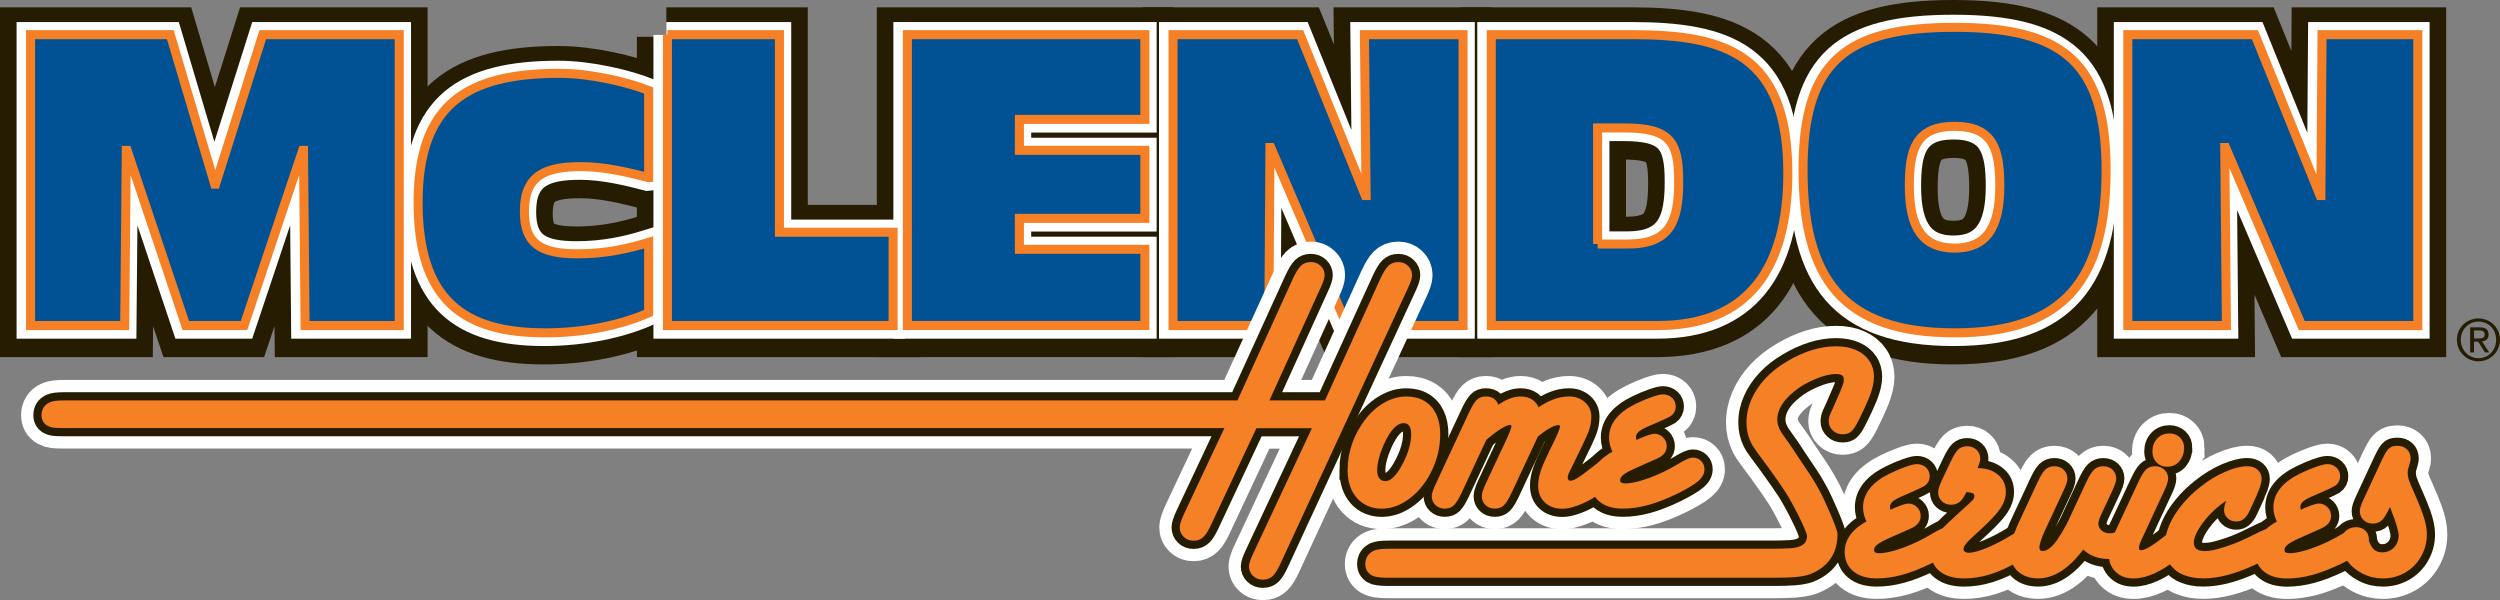 <?xml version="1.0" encoding="UTF-8"?>
<svg id="Layer_2" data-name="Layer 2" xmlns="http://www.w3.org/2000/svg" viewBox="0 0 610.8 146.61">
  <rect x="0" y="0" width="610.8" height="146.61" fill="#808080" stroke="none"/>
  <defs>
    <style>
      .cls-1 {
        fill: #fff;
        stroke-width: 6.3px;
      }

      .cls-1, .cls-2 {
        stroke: #fff;
      }

      .cls-3 {
        fill: #005295;
        stroke-width: 2.21px;
      }

      .cls-3, .cls-4 {
        stroke: #f58025;
      }

      .cls-5 {
        stroke-width: 5px;
      }

      .cls-5, .cls-6, .cls-7 {
        fill: #261c02;
      }

      .cls-5, .cls-7 {
        stroke: #261c02;
      }

      .cls-7 {
        stroke-width: 14.4px;
      }

      .cls-4 {
        fill: #f58025;
      }

      .cls-2 {
        fill: #f47920;
        stroke-width: 11px;
      }
    </style>
  </defs>
  <g id="Layer_3" data-name="Layer 3">
    <g>
      <g>
        <path class="cls-7" d="M7.2,8.99h34.14l10.85,36.52h.2l11.54-36.52h33.34v71.06h-23l-.39-42.79h-.2l-14.33,42.79h-14.23l-14.33-42.79h-.2l-.39,42.79H7.2V8.99Z"/>
        <path class="cls-7" d="M158.19,43.92c-4.58-1.19-10.65-2.69-16.42-2.69-8.66,0-13.93,1.99-13.93,10.95,0,7.96,3.98,10.35,13.04,10.35,6.57,0,12.14-1.2,17.32-2.79v17.22c-6.57,2.89-15.43,4.88-25.28,4.88-19.9,0-31.05-7.96-31.05-31.85s11.74-31.55,34.53-31.55c7.76,0,16.72,2.19,21.8,4.18v21.3Z"/>
        <path class="cls-7" d="M162.79,8.99h27.37v48.27h27.77v22.79h-55.13V8.99Z"/>
        <path class="cls-7" d="M221.42,8.99h58.02v20.7h-30.65v7.56h30.65v16.62h-30.65v7.56h30.65v18.61h-58.02V8.99Z"/>
        <path class="cls-7" d="M286.32,8.99h31.05l15.92,39.31h.2l-.41-39.31h24.09v71.06h-28.36l-18.61-43.49h-.2l-.28,43.49h-23.4V8.99Z"/>
        <path class="cls-7" d="M364.08,8.99h34.53c22.89,0,37.92,4.98,37.92,33.84,0,23.39-9.85,37.22-31.75,37.22h-40.7V8.99ZM390.06,60.15h7.37c10.45,0,12.44-5.67,12.44-15.33s-2.09-13.04-13.24-13.04h-6.57v28.36Z"/>
        <path class="cls-7" d="M477.27,7.2c26.57,0,37.02,8.66,37.02,34.83s-9.65,39.81-37.02,39.81-37.02-13.33-37.02-39.81,10.45-34.83,37.02-34.83ZM488.31,46.01c0-8.76-1.49-14.63-11.05-14.63s-11.05,5.87-11.05,14.63c0,10.55,3.58,15.13,11.05,15.13s11.05-4.58,11.05-15.13Z"/>
        <path class="cls-7" d="M519.6,8.99h31.05l15.92,39.31h.2l.28-39.31h23.4v71.06h-28.36l-18.61-43.49h-.2l.41,43.49h-24.09V8.99Z"/>
      </g>
      <g>
        <path class="cls-1" d="M7.2,8.54h34.14l10.85,36.52h.2l11.54-36.52h33.34v71.06h-23l-.39-42.79h-.2l-14.33,42.79h-14.23l-14.33-42.79h-.2l-.39,42.79H7.2V8.54Z"/>
        <path class="cls-1" d="M158.19,43.47c-4.58-1.19-10.65-2.69-16.42-2.69-8.66,0-13.93,1.99-13.93,10.95,0,7.96,3.98,10.35,13.04,10.35,6.57,0,12.14-1.19,17.32-2.79v17.22c-6.57,2.89-15.43,4.88-25.28,4.88-19.9,0-31.05-7.96-31.05-31.85s11.74-31.55,34.53-31.55c7.76,0,16.72,2.19,21.8,4.18v21.3Z"/>
        <path class="cls-1" d="M162.79,8.54h27.37v48.27h27.77v22.79h-55.13V8.54Z"/>
        <path class="cls-1" d="M221.42,8.54h58.02v20.7h-30.65v7.56h30.65v16.62h-30.65v7.56h30.65v18.61h-58.02V8.54Z"/>
        <path class="cls-1" d="M286.32,8.54h31.05l15.92,39.31h.2l-.41-39.31h24.09v71.06h-28.36l-18.61-43.49h-.2l-.28,43.49h-23.4V8.54Z"/>
        <path class="cls-1" d="M364.08,8.54h34.53c22.89,0,37.92,4.98,37.92,33.84,0,23.39-9.85,37.22-31.75,37.22h-40.7V8.54ZM390.06,59.69h7.37c10.45,0,12.44-5.67,12.44-15.33s-2.09-13.04-13.24-13.04h-6.57v28.36Z"/>
        <path class="cls-1" d="M477.27,6.75c26.57,0,37.02,8.66,37.02,34.83s-9.65,39.81-37.02,39.81-37.02-13.34-37.02-39.81,10.45-34.83,37.02-34.83ZM488.31,45.56c0-8.76-1.49-14.63-11.05-14.63s-11.05,5.87-11.05,14.63c0,10.55,3.58,15.13,11.05,15.13s11.05-4.58,11.05-15.13Z"/>
        <path class="cls-1" d="M519.6,8.54h31.05l15.92,39.31h.2l.28-39.31h23.4v71.06h-28.36l-18.61-43.49h-.2l.41,43.49h-24.09V8.54Z"/>
      </g>
      <g>
        <path class="cls-3" d="M7.47,8.47h34.14l10.85,36.52h.2l11.54-36.52h33.34v71.06h-23l-.39-42.79h-.2l-14.33,42.79h-14.23l-14.33-42.79h-.2l-.39,42.79H7.47V8.47Z"/>
        <path class="cls-3" d="M158.47,43.4c-4.58-1.2-10.65-2.69-16.42-2.69-8.66,0-13.93,1.99-13.93,10.95,0,7.96,3.98,10.35,13.04,10.35,6.57,0,12.14-1.19,17.32-2.79v17.22c-6.57,2.89-15.43,4.88-25.28,4.88-19.9,0-31.05-7.96-31.05-31.85s11.74-31.55,34.53-31.55c7.76,0,16.72,2.19,21.8,4.18v21.3Z"/>
        <path class="cls-3" d="M163.06,8.47h27.37v48.27h27.77v22.79h-55.13V8.47Z"/>
        <path class="cls-3" d="M221.69,8.47h58.02v20.7h-30.65v7.56h30.65v16.62h-30.65v7.56h30.65v18.61h-58.02V8.47Z"/>
        <path class="cls-3" d="M286.6,8.47h31.05l15.92,39.31h.2l-.41-39.31h24.09v71.06h-28.36l-18.61-43.49h-.2l-.28,43.49h-23.4V8.47Z"/>
        <path class="cls-3" d="M364.35,8.47h34.53c22.89,0,37.92,4.97,37.92,33.84,0,23.39-9.85,37.22-31.75,37.22h-40.7V8.47ZM390.33,59.62h7.37c10.45,0,12.44-5.67,12.44-15.32s-2.09-13.04-13.24-13.04h-6.57v28.36Z"/>
        <path class="cls-3" d="M477.54,6.68c26.57,0,37.02,8.66,37.02,34.83s-9.65,39.81-37.02,39.81-37.02-13.34-37.02-39.81,10.45-34.83,37.02-34.83ZM488.59,45.49c0-8.76-1.49-14.63-11.05-14.63s-11.05,5.87-11.05,14.63c0,10.55,3.58,15.13,11.05,15.13s11.05-4.58,11.05-15.13Z"/>
        <path class="cls-3" d="M519.87,8.47h31.05l15.92,39.31h.2l.28-39.31h23.4v71.06h-28.36l-18.61-43.49h-.2l.41,43.49h-24.09V8.47Z"/>
      </g>
      <g>
        <path class="cls-2" d="M339.53,134.57h93.63c1.15,0,2.53-.04,4.15-.11,3.12-.16,4.68-1.34,4.68-3.52,0-1.26-3.58-8.25-5.29-10.89-1.01-1.57-2.38-3.52-4.34-6.25-1.88-2.61-3.41-4.44-4.11-5.87-.7-1.43-1.05-3-1.05-4.71,0-1.85.39-3.66,1.16-5.43.77-1.77,1.87-3.42,3.3-4.96,1.43-1.54,3.18-2.91,5.24-4.13,4.05-2.39,7.95-3.59,11.67-3.59,1.8,0,3.36.29,4.67.86s2.33,1.38,3.04,2.43c.71,1.04,1.07,2.26,1.07,3.64,0,1.34-.37,2.95-1.12,4.85-.75,1.8-1.5,3.45-2.25,4.92l-.53,1.05c-.56,1.1-1.06,1.83-1.5,2.2-.43.36-1.01.55-1.74.55-.84,0-1.54-.26-2.09-.79-.55-.53-.83-1.15-.82-1.88,0-.56.13-1.14.38-1.72l.6-1.3,1.02-2.32c.7-1.59,1.16-2.69,1.37-3.29.21-.6.32-1.13.31-1.6,0-1.22-.79-1.83-2.39-1.83-1.48,0-3.25.43-5.33,1.3-2.07.87-3.84,1.91-5.29,3.13-2.84,2.32-4.25,4.72-4.25,7.21,0,.89.25,1.83.75,2.83.51,1,2.13,3.01,3.25,4.76,1.92,3,3.08,4.58,4,6,1.25,1.92,2,3.25,2.75,4.67.6,1.13,3.97,8.46,3.97,9.74,0,1.94-.41,3.64-1.23,5.1-.82,1.45-2.05,2.62-3.69,3.52-.82.45-1.59.76-2.32.95-.73.19-1.66.33-2.79.42-1.14.09-2.65.14-4.55.14h-95.04c-1.71,0-2.86-.18-3.45-.53-.87-.52-1.3-1.28-1.3-2.29,0-1.31.6-2.26,1.79-2.84.63-.28,1.85-.42,3.66-.42Z"/>
        <path class="cls-2" d="M456.66,127.59c-.66-1.24-.98-2.45-.98-3.62,0-3.16,2.06-5.77,6.19-7.8,1.34-.66,2.62-1.2,3.85-1.63,1.23-.44,2.1-.65,2.62-.65.75,0,1.38.23,1.88.7.5.47.75,1.06.75,1.79,0,.77-.33,1.41-.99,1.9-.42.26-1.57.8-3.44,1.62l-2.43,1.06c-1.03.47-1.76.92-2.2,1.37-.43.45-.65.96-.65,1.55,0,.38.1.82.32,1.34,2.39-1.12,3.97-1.69,4.75-1.69.63,0,1.2.25,1.69.74.49.49.74,1.08.74,1.76,0,.61-.18,1.13-.54,1.56-.37.44-.97.83-1.81,1.18-.4.19-1.14.52-2.22.99l-3.16,1.4c-1.29.59-2.22,1.12-2.79,1.6-.58.48-.86,1.01-.86,1.6,0,.87.6,1.3,1.79,1.3,1.48,0,3.44-.45,5.89-1.34,2.45-.89,4.85-2.04,7.19-3.45,1.64-1.01,2.77-1.51,3.37-1.51.68,0,1.24.22,1.69.67.45.44.67,1.01.67,1.69,0,.89-.46,1.73-1.37,2.51-.91.79-2.59,1.79-5.03,3.01-2.62,1.27-4.98,2.18-7.05,2.74-2.07.56-4.07.84-5.99.84-2.3,0-4.1-.53-5.4-1.6-1.3-1.07-1.95-2.53-1.95-4.38,0-2.91,1.83-5.32,5.48-7.24Z"/>
        <path class="cls-2" d="M482.36,114.9c.23-.02.48-.04.74-.03,1.95,0,3.51.48,4.69,1.46,1.18.97,1.78,2.24,1.78,3.81,0,1.27-.39,2.5-1.18,3.69-.79,1.2-2.19,2.73-4.2,4.61l-2.78,2.57c-1.45,1.31-2.18,2.34-2.18,3.09,0,.45.16.8.49,1.06.33.26.76.39,1.3.39,1.1,0,2.68-.43,4.75-1.3,2.06-.87,4.1-1.94,6.12-3.2,1.15-.71,1.9-1.14,2.25-1.3.35-.17.73-.25,1.13-.25.66,0,1.2.23,1.63.68.43.46.65,1.03.65,1.71,0,.75-.33,1.48-.98,2.18-.66.7-1.78,1.54-3.38,2.5-2.53,1.5-4.87,2.58-7.01,3.25-2.14.67-4.26,1-6.35,1-2.34,0-4.19-.53-5.54-1.58-1.35-1.05-2.02-2.48-2.02-4.29,0-1.64.71-3.28,2.14-4.92,1.12-1.22,2.82-2.85,5.1-4.89,1.62-1.43,2.58-2.33,2.9-2.71.32-.38.47-.79.47-1.23,0-.54-.21-.91-.63-1.12-.42-.21-1.13-.33-2.14-.35-.49,1.12-1,1.92-1.51,2.39-.52.47-1.15.7-1.9.7-.77,0-1.41-.24-1.92-.72-.5-.48-.75-1.1-.75-1.85,0-.54.3-1.48.91-2.81l2.04-4.32c.7-1.48,1.29-2.44,1.76-2.9.47-.46,1.1-.69,1.9-.69.75,0,1.38.23,1.9.7.52.47.77,1.08.77,1.83,0,.54-.28,1.41-.84,2.6l-.1.25Z"/>
        <path class="cls-2" d="M508.93,133.5c-3.54,4.87-7.2,7.31-10.97,7.31-1.92,0-3.46-.53-4.61-1.58-1.15-1.05-1.72-2.5-1.72-4.32,0-1.78.72-4.19,2.15-7.24l4.5-9.67c.66-1.41,1.23-2.36,1.72-2.85.49-.49,1.14-.74,1.93-.74.75,0,1.38.23,1.9.7.51.47.77,1.08.77,1.83,0,.61-.32,1.56-.95,2.85l-4.46,9.56c-.94,2.06-1.41,3.52-1.41,4.36,0,.94.45,1.41,1.34,1.41,1.24,0,2.58-1.03,4.01-3.09.68-.99,1.41-2.2,2.18-3.66.16-.33.32-.63.46-.91.14-.28.29-.61.46-1,.16-.38.46-1.01.88-1.88l3.06-6.57c.66-1.41,1.24-2.36,1.74-2.85.5-.49,1.15-.74,1.95-.74s1.41.23,1.92.7c.5.47.76,1.08.75,1.83,0,.54-.31,1.49-.95,2.85l-2.39,5.1c-.05.12-.14.32-.28.6-.49,1.05-.74,1.86-.74,2.42,0,.8.31,1.48.93,2.04.62.56,1.39.84,2.3.84.8,0,1.66-.23,2.6-.7.96-.47,1.65-.71,2.07-.71.61,0,1.12.22,1.53.65.41.43.62.94.62,1.53,0,1.22-.7,2.27-2.11,3.16-1.41.89-3.05,1.34-4.92,1.34-2.6,0-4.69-.85-6.26-2.56Z"/>
        <path class="cls-2" d="M517.48,129.56l5.41-11.57c.68-1.45,1.26-2.41,1.74-2.88.48-.47,1.12-.7,1.92-.7.75,0,1.38.23,1.9.7.52.47.77,1.08.77,1.83,0,.59-.32,1.53-.95,2.85l-5.49,11.82c-.47,1.01-.7,1.73-.7,2.18,0,.75.36,1.12,1.09,1.13,1.01,0,2.9-1.09,5.66-3.27,1.1-.89,1.93-1.49,2.5-1.81.56-.31,1.04-.47,1.44-.47.63,0,1.17.22,1.62.67.45.45.67,1,.67,1.65,0,1.15-1.09,2.6-3.27,4.36-3.98,3.19-7.5,4.78-10.55,4.78-1.66,0-3-.49-4.01-1.48-1.01-.98-1.51-2.25-1.51-3.8,0-.75.15-1.63.46-2.64.31-1.01.74-2.12,1.3-3.34ZM533.12,109.45c0,1.15-.34,2.12-1,2.9-.67.79-1.55,1.18-2.65,1.18-.91,0-1.66-.3-2.23-.9-.57-.6-.86-1.37-.86-2.3,0-1.17.35-2.12,1.04-2.85.69-.73,1.56-1.09,2.62-1.09.89,0,1.63.28,2.21.84.59.56.88,1.3.88,2.21Z"/>
        <path class="cls-2" d="M544.93,121.16c-1.59.87-3.11,1.98-4.54,3.35-1.43,1.37-2.6,2.8-3.52,4.29-.91,1.49-1.37,2.74-1.37,3.74,0,1.73,1.07,2.6,3.2,2.6,1.22,0,2.79-.32,4.71-.95,1.9-.58,3.72-1.3,5.48-2.14l3.37-1.65c1.2-.59,2.14-.88,2.85-.88.66,0,1.19.23,1.6.69.41.46.61,1.01.62,1.67,0,.94-.5,1.83-1.51,2.69-1.01.86-2.78,1.88-5.31,3.08-2.32,1.05-4.49,1.85-6.5,2.37-2.02.53-3.91.79-5.7.79s-3.45-.29-4.8-.88c-1.35-.58-2.37-1.45-3.06-2.6-.69-1.15-1.04-2.52-1.04-4.11,0-1.48.34-3.02,1.02-4.64.68-1.62,1.67-3.24,2.99-4.86,1.31-1.62,2.81-3.08,4.5-4.39,1.85-1.48,3.8-2.67,5.86-3.57,2.05-.9,3.8-1.35,5.26-1.35.91,0,1.65.24,2.2.72.55.48.83,1.11.82,1.88,0,.47-.14,1.12-.42,1.97-.4,1.05-.62,1.62-.67,1.69l-1.16,2.53-.74,1.58c-.68,1.43-1.56,2.14-2.64,2.14-.75,0-1.36-.22-1.84-.67-.48-.45-.72-1-.72-1.65,0-.77.35-1.92,1.06-3.44Z"/>
        <path class="cls-2" d="M556.92,127.59c-.66-1.24-.98-2.45-.98-3.62,0-3.16,2.06-5.77,6.19-7.8,1.34-.66,2.62-1.2,3.85-1.63,1.23-.43,2.1-.65,2.62-.65.75,0,1.38.23,1.88.7.5.47.76,1.07.76,1.79,0,.77-.33,1.41-.99,1.9-.42.26-1.57.8-3.44,1.62l-2.43,1.05c-1.03.47-1.76.93-2.2,1.37-.43.45-.65.96-.65,1.55,0,.38.1.82.32,1.34,2.39-1.12,3.97-1.69,4.75-1.69.63,0,1.19.25,1.69.74.49.49.74,1.08.74,1.76,0,.61-.18,1.13-.54,1.56-.36.43-.97.82-1.81,1.18-.4.19-1.14.52-2.22.99l-3.16,1.41c-1.29.59-2.22,1.12-2.79,1.6-.58.48-.86,1.02-.86,1.6,0,.87.6,1.3,1.79,1.3,1.48,0,3.44-.45,5.89-1.34,2.45-.89,4.85-2.04,7.19-3.44,1.64-1.01,2.77-1.51,3.38-1.51.68,0,1.24.22,1.69.67.45.45.67,1.01.67,1.69,0,.89-.46,1.73-1.37,2.51-.91.79-2.59,1.79-5.03,3.01-2.62,1.27-4.97,2.18-7.05,2.74-2.07.56-4.07.84-6,.85-2.29,0-4.09-.54-5.39-1.6s-1.95-2.52-1.95-4.38c0-2.91,1.83-5.32,5.48-7.24Z"/>
        <path class="cls-2" d="M584.06,122.42l-.67,1.41c-.68,1.43-1.26,2.38-1.74,2.87-.48.48-1.12.72-1.92.72s-1.41-.24-1.92-.72c-.51-.48-.76-1.1-.76-1.85,0-.54.32-1.48.95-2.81l4.15-8.93c.54-1.17.96-1.99,1.27-2.46.3-.47.62-.79.96-.97.34-.18.78-.26,1.32-.26.82,0,1.48.23,1.99.69.5.46.76,1.08.76,1.88,0,.33-.03.59-.1.77l-.42,1.48c-.12.35-.18.76-.18,1.23,0,.63.1,1.27.3,1.9.2.63.66,1.76,1.39,3.38.66,1.43,1.31,3.04,1.97,4.82.68,1.9,1.02,3.55,1.02,4.96,0,1.88-.45,3.61-1.35,5.2-.9,1.59-2.14,2.84-3.71,3.74-1.57.9-3.3,1.35-5.2,1.35-1.69,0-3.28-.38-4.76-1.14-1.49-.76-2.69-1.78-3.62-3.06-.93-1.28-1.39-2.59-1.39-3.95,0-.99.29-1.79.86-2.41.58-.62,1.31-.93,2.2-.93,1.2,0,2.01.6,2.43,1.79l.53,1.48c.68,1.9,1.86,2.85,3.55,2.85,1.34,0,2.43-.45,3.29-1.35.86-.9,1.28-2,1.28-3.29,0-1.1-.63-3.26-1.9-6.47-.28-.75-.47-1.38-.56-1.9Z"/>
      </g>
      <g>
        <path class="cls-2" d="M299.96,104.08H15.16c-.91,0-1.59-.03-2.04-.09s-.87-.19-1.27-.4c-.8-.47-1.2-1.18-1.2-2.14,0-1.27.57-2.17,1.72-2.71.59-.28,1.73-.42,3.45-.42h286.84l13.65-29.97c.7-1.5,1.32-2.51,1.86-3.04.54-.53,1.23-.79,2.07-.79s1.51.26,2.06.79c.55.53.83,1.17.83,1.92,0,.59-.34,1.61-1.02,3.06l-12.74,28.04h14.66l13.65-29.97c.7-1.5,1.32-2.51,1.86-3.04.54-.53,1.23-.79,2.07-.79s1.51.26,2.06.79c.55.53.83,1.17.83,1.92,0,.59-.34,1.61-1.02,3.06l-31,67c-.68,1.5-1.29,2.51-1.83,3.04-.54.53-1.24.79-2.11.79-.82,0-1.51-.26-2.06-.79-.55-.53-.83-1.18-.83-1.95,0-.59.34-1.59,1.02-3.02l14.64-31.26h-14.66l-11.09,23.63c-.68,1.5-1.29,2.52-1.85,3.06-.55.54-1.25.81-2.09.81s-1.51-.26-2.06-.79c-.55-.53-.83-1.19-.83-1.99,0-.59.33-1.59.98-3.02l10.21-21.7Z"/>
        <path class="cls-2" d="M329.74,114.88c0-2.18.37-4.31,1.11-6.4.74-2.09,1.78-3.98,3.11-5.7s2.84-3.04,4.52-3.99,3.38-1.42,5.12-1.42c1.62,0,3.01.35,4.17,1.04,1.16.69,2.05,1.69,2.67,2.99.62,1.3.93,2.87.93,4.69,0,2.98-.65,5.84-1.95,8.58s-3.02,4.95-5.17,6.61-4.37,2.5-6.66,2.5-4.27-.81-5.7-2.43-2.14-3.77-2.14-6.47ZM335.96,114.95c0,.96.23,1.72.69,2.27.46.55,1.07.83,1.85.83,1.59,0,3.21-1.63,4.85-4.89,1.29-2.58,1.93-4.95,1.93-7.1,0-1.03-.2-1.82-.6-2.36-.4-.54-.98-.81-1.76-.81-.94,0-1.85.46-2.72,1.37-.88.91-1.74,2.31-2.58,4.18-1.1,2.53-1.65,4.7-1.65,6.5Z"/>
        <path class="cls-2" d="M375.34,106.33l-6.47,13.85c-.68,1.43-1.26,2.38-1.74,2.87-.48.48-1.12.72-1.92.72s-1.41-.24-1.92-.72-.76-1.1-.76-1.85c0-.54.3-1.48.91-2.81l5.2-11.11c.75-1.64,1.12-2.68,1.12-3.13,0-.54-.28-.81-.84-.81-1.1,0-3.11,1.22-6.01,3.66l-.18.14-6.08,13.04c-.68,1.43-1.26,2.38-1.74,2.87s-1.12.72-1.92.72-1.41-.24-1.92-.72-.76-1.1-.76-1.85c0-.54.32-1.48.95-2.81l8.12-17.44c.68-1.43,1.26-2.38,1.74-2.87s1.12-.72,1.92-.72,1.42.21,1.88.63c.46.42.72,1.01.79,1.76,2.16-1.59,4.08-2.39,5.77-2.39,1.1,0,2.02.26,2.74.79.73.53,1.2,1.25,1.41,2.16,2.72-1.97,5.27-2.95,7.66-2.95,1.45,0,2.65.42,3.59,1.27.94.84,1.41,1.91,1.41,3.2,0,1.15-.21,2.27-.62,3.38-.41,1.1-1.4,3.23-2.97,6.4-1.1,2.2-1.74,3.52-1.92,3.94-.18.42-.26.82-.26,1.2,0,.3.11.58.33.83.22.25.49.37.79.37.56,0,1.22-.23,1.97-.69s1.95-1.34,3.59-2.65c1.24-.98,2.09-1.61,2.55-1.88.46-.27.94-.4,1.46-.4.63,0,1.18.22,1.63.65s.69.96.69,1.56c0,.94-.73,2.09-2.18,3.45-1.27,1.15-2.58,2.15-3.96,3.01-1.37.86-2.75,1.54-4.13,2.04s-2.54.76-3.48.76c-1.66,0-2.99-.46-3.99-1.39s-1.49-2.19-1.49-3.78c0-1.08.21-2.24.63-3.48.42-1.24,1.17-2.96,2.25-5.17,1.64-3.19,2.46-5.13,2.46-5.84,0-.21-.08-.39-.25-.54-.16-.15-.39-.23-.67-.23-1.17,0-2.98,1-5.41,2.99Z"/>
        <path class="cls-2" d="M394.6,110.55c-.66-1.24-.98-2.45-.98-3.62,0-3.16,2.06-5.77,6.19-7.8,1.34-.66,2.62-1.2,3.85-1.63,1.23-.43,2.1-.65,2.62-.65.75,0,1.38.23,1.88.7.5.47.76,1.07.76,1.79,0,.77-.33,1.41-.98,1.9-.42.26-1.57.8-3.45,1.62l-2.43,1.05c-1.03.47-1.76.93-2.2,1.37s-.65.96-.65,1.55c0,.38.11.82.32,1.34,2.39-1.12,3.97-1.69,4.75-1.69.63,0,1.2.25,1.69.74s.74,1.08.74,1.76c0,.61-.18,1.13-.54,1.56-.36.43-.97.83-1.81,1.18-.4.19-1.14.52-2.21.98l-3.16,1.41c-1.29.59-2.22,1.12-2.79,1.6-.57.48-.86,1.01-.86,1.6,0,.87.6,1.3,1.79,1.3,1.48,0,3.44-.45,5.89-1.34s4.85-2.04,7.19-3.45c1.64-1.01,2.77-1.51,3.37-1.51.68,0,1.24.22,1.69.67.45.45.67,1.01.67,1.69,0,.89-.46,1.73-1.37,2.51-.91.79-2.59,1.79-5.03,3.01-2.62,1.27-4.97,2.18-7.05,2.74-2.07.56-4.07.84-5.99.84-2.3,0-4.1-.53-5.4-1.6s-1.95-2.53-1.95-4.38c0-2.91,1.83-5.32,5.48-7.24Z"/>
      </g>
      <g>
        <path class="cls-5" d="M339.53,134.57h93.63c1.15,0,2.53-.04,4.15-.11,3.12-.16,4.68-1.34,4.68-3.52,0-1.26-3.58-8.25-5.29-10.89-1.01-1.57-2.38-3.52-4.34-6.25-1.88-2.61-3.41-4.44-4.11-5.87-.7-1.43-1.05-3-1.05-4.71,0-1.85.39-3.66,1.16-5.43.77-1.77,1.87-3.42,3.3-4.96,1.43-1.54,3.18-2.91,5.24-4.13,4.05-2.39,7.95-3.59,11.67-3.59,1.8,0,3.36.29,4.67.86s2.33,1.38,3.04,2.43c.71,1.04,1.07,2.26,1.07,3.64,0,1.34-.37,2.95-1.12,4.85-.75,1.8-1.5,3.45-2.25,4.92l-.53,1.05c-.56,1.1-1.06,1.83-1.5,2.2-.43.36-1.01.55-1.74.55-.84,0-1.54-.26-2.09-.79-.55-.53-.83-1.15-.82-1.88,0-.56.13-1.14.38-1.72l.6-1.3,1.02-2.32c.7-1.59,1.16-2.69,1.37-3.29.21-.6.32-1.13.31-1.6,0-1.22-.79-1.83-2.39-1.83-1.48,0-3.25.43-5.33,1.3-2.07.87-3.84,1.91-5.29,3.13-2.84,2.32-4.25,4.72-4.25,7.21,0,.89.25,1.83.75,2.83.51,1,2.13,3.01,3.25,4.76,1.92,3,3.08,4.58,4,6,1.25,1.92,2,3.25,2.75,4.67.6,1.13,3.97,8.46,3.97,9.74,0,1.94-.41,3.64-1.23,5.1-.82,1.45-2.05,2.62-3.69,3.52-.82.45-1.59.76-2.32.95-.73.19-1.66.33-2.79.42-1.14.09-2.65.14-4.55.14h-95.04c-1.71,0-2.86-.18-3.45-.53-.87-.52-1.3-1.28-1.3-2.29,0-1.31.6-2.26,1.79-2.84.63-.28,1.85-.42,3.66-.42Z"/>
        <path class="cls-5" d="M456.66,127.59c-.66-1.24-.98-2.45-.98-3.62,0-3.16,2.06-5.77,6.19-7.8,1.34-.66,2.62-1.2,3.85-1.63,1.23-.44,2.1-.65,2.62-.65.75,0,1.38.23,1.88.7.5.47.75,1.06.75,1.79,0,.77-.33,1.41-.99,1.9-.42.26-1.57.8-3.44,1.62l-2.43,1.06c-1.03.47-1.76.92-2.2,1.37-.43.45-.65.96-.65,1.55,0,.38.1.82.32,1.34,2.39-1.12,3.97-1.69,4.75-1.69.63,0,1.2.25,1.69.74.49.49.74,1.08.74,1.76,0,.61-.18,1.13-.54,1.56-.37.44-.97.83-1.81,1.18-.4.19-1.14.52-2.22.99l-3.16,1.4c-1.29.59-2.22,1.12-2.79,1.6-.58.48-.86,1.01-.86,1.6,0,.87.6,1.3,1.79,1.3,1.48,0,3.44-.45,5.89-1.34,2.45-.89,4.85-2.04,7.19-3.45,1.64-1.01,2.77-1.51,3.37-1.51.68,0,1.24.22,1.69.67.45.44.67,1.01.67,1.69,0,.89-.46,1.73-1.37,2.51-.91.79-2.59,1.79-5.03,3.01-2.62,1.27-4.98,2.18-7.05,2.74-2.07.56-4.07.84-5.99.84-2.3,0-4.1-.53-5.4-1.6-1.3-1.07-1.95-2.53-1.95-4.38,0-2.91,1.83-5.32,5.48-7.24Z"/>
        <path class="cls-5" d="M482.36,114.9c.23-.02.48-.04.74-.03,1.95,0,3.51.48,4.69,1.46,1.18.97,1.78,2.24,1.78,3.81,0,1.27-.39,2.5-1.18,3.69-.79,1.2-2.19,2.73-4.2,4.61l-2.78,2.57c-1.45,1.31-2.18,2.34-2.18,3.09,0,.45.16.8.49,1.06.33.26.76.39,1.3.39,1.1,0,2.68-.43,4.75-1.3,2.06-.87,4.1-1.94,6.12-3.2,1.15-.71,1.9-1.14,2.25-1.3.35-.17.73-.25,1.13-.25.66,0,1.2.23,1.63.68.43.46.65,1.03.65,1.71,0,.75-.33,1.48-.98,2.18-.66.7-1.78,1.54-3.38,2.5-2.53,1.5-4.87,2.58-7.01,3.25-2.14.67-4.26,1-6.35,1-2.34,0-4.19-.53-5.54-1.58-1.35-1.05-2.02-2.48-2.02-4.29,0-1.64.71-3.28,2.14-4.92,1.12-1.22,2.82-2.85,5.1-4.89,1.62-1.43,2.58-2.33,2.9-2.71.32-.38.47-.79.47-1.23,0-.54-.21-.91-.63-1.12-.42-.21-1.13-.33-2.14-.35-.49,1.12-1,1.92-1.51,2.39-.52.47-1.15.7-1.9.7-.77,0-1.41-.24-1.92-.72-.5-.48-.75-1.1-.75-1.85,0-.54.3-1.48.91-2.81l2.04-4.32c.7-1.48,1.29-2.44,1.76-2.9.47-.46,1.1-.69,1.9-.69.75,0,1.38.23,1.9.7.52.47.77,1.08.77,1.83,0,.54-.28,1.41-.84,2.6l-.1.25Z"/>
        <path class="cls-5" d="M508.93,133.5c-3.54,4.87-7.2,7.31-10.97,7.31-1.92,0-3.46-.53-4.61-1.58-1.15-1.05-1.72-2.5-1.72-4.32,0-1.78.72-4.19,2.15-7.24l4.5-9.67c.66-1.41,1.23-2.36,1.72-2.85.49-.49,1.14-.74,1.93-.74.75,0,1.38.23,1.9.7.51.47.77,1.08.77,1.83,0,.61-.32,1.56-.95,2.85l-4.46,9.56c-.94,2.06-1.41,3.52-1.41,4.36,0,.94.45,1.41,1.34,1.41,1.24,0,2.58-1.03,4.01-3.09.68-.99,1.41-2.2,2.18-3.66.16-.33.32-.63.46-.91.14-.28.29-.61.46-1,.16-.38.46-1.01.88-1.88l3.06-6.57c.66-1.41,1.24-2.36,1.74-2.85.5-.49,1.15-.74,1.95-.74s1.41.23,1.92.7c.5.47.76,1.08.75,1.83,0,.54-.31,1.49-.95,2.85l-2.39,5.1c-.05.12-.14.32-.28.6-.49,1.05-.74,1.86-.74,2.42,0,.8.31,1.48.93,2.04.62.56,1.39.84,2.3.84.8,0,1.66-.23,2.6-.7.96-.47,1.65-.71,2.07-.71.61,0,1.12.22,1.53.65.41.43.62.94.62,1.53,0,1.22-.7,2.27-2.11,3.16-1.41.89-3.05,1.34-4.92,1.34-2.6,0-4.69-.85-6.26-2.56Z"/>
        <path class="cls-5" d="M517.48,129.56l5.41-11.57c.68-1.45,1.26-2.41,1.74-2.88.48-.47,1.12-.7,1.92-.7.75,0,1.38.23,1.9.7.52.47.77,1.08.77,1.83,0,.59-.32,1.53-.95,2.85l-5.49,11.82c-.47,1.01-.7,1.73-.7,2.18,0,.75.36,1.12,1.09,1.13,1.01,0,2.9-1.09,5.66-3.27,1.1-.89,1.93-1.49,2.5-1.81.56-.31,1.04-.47,1.44-.47.63,0,1.17.22,1.62.67.45.45.67,1,.67,1.65,0,1.15-1.09,2.6-3.27,4.36-3.98,3.19-7.5,4.78-10.55,4.78-1.66,0-3-.49-4.01-1.48-1.01-.98-1.51-2.25-1.51-3.8,0-.75.15-1.63.46-2.64.31-1.01.74-2.12,1.3-3.34ZM533.12,109.45c0,1.15-.34,2.12-1,2.9-.67.79-1.55,1.18-2.65,1.18-.91,0-1.66-.3-2.23-.9-.57-.6-.86-1.37-.86-2.3,0-1.17.35-2.12,1.04-2.85.69-.73,1.56-1.09,2.62-1.09.89,0,1.63.28,2.21.84.59.56.88,1.3.88,2.21Z"/>
        <path class="cls-5" d="M544.93,121.16c-1.59.87-3.11,1.98-4.54,3.35-1.43,1.37-2.6,2.8-3.52,4.29-.91,1.49-1.37,2.74-1.37,3.74,0,1.73,1.07,2.6,3.2,2.6,1.22,0,2.79-.32,4.71-.95,1.9-.58,3.72-1.3,5.48-2.14l3.37-1.65c1.2-.59,2.14-.88,2.85-.88.66,0,1.19.23,1.6.69.41.46.61,1.01.62,1.67,0,.94-.5,1.83-1.51,2.69-1.01.86-2.78,1.88-5.31,3.08-2.32,1.05-4.49,1.85-6.5,2.37-2.02.53-3.91.79-5.7.79s-3.45-.29-4.8-.88c-1.35-.58-2.37-1.45-3.06-2.6-.69-1.15-1.04-2.52-1.04-4.11,0-1.48.34-3.02,1.02-4.64.68-1.62,1.67-3.24,2.99-4.86,1.31-1.62,2.81-3.08,4.5-4.39,1.85-1.48,3.8-2.67,5.86-3.57,2.05-.9,3.8-1.35,5.26-1.35.91,0,1.65.24,2.2.72.55.48.83,1.11.82,1.88,0,.47-.14,1.12-.42,1.97-.4,1.05-.62,1.62-.67,1.69l-1.16,2.53-.74,1.58c-.68,1.43-1.56,2.14-2.64,2.14-.75,0-1.36-.22-1.84-.67-.48-.45-.72-1-.72-1.65,0-.77.35-1.92,1.06-3.44Z"/>
        <path class="cls-5" d="M556.92,127.59c-.66-1.24-.98-2.45-.98-3.62,0-3.16,2.06-5.77,6.19-7.8,1.34-.66,2.62-1.2,3.85-1.63,1.23-.43,2.1-.65,2.62-.65.75,0,1.38.23,1.88.7.5.47.76,1.07.76,1.79,0,.77-.33,1.41-.99,1.9-.42.26-1.57.8-3.44,1.62l-2.43,1.05c-1.03.47-1.76.93-2.2,1.37-.43.45-.65.96-.65,1.55,0,.38.1.82.32,1.34,2.39-1.12,3.97-1.69,4.75-1.69.63,0,1.19.25,1.69.74.49.49.74,1.08.74,1.76,0,.61-.18,1.13-.54,1.56-.36.43-.97.82-1.81,1.18-.4.19-1.14.52-2.22.99l-3.16,1.41c-1.29.59-2.22,1.12-2.79,1.6-.58.48-.86,1.02-.86,1.6,0,.87.6,1.3,1.79,1.3,1.48,0,3.44-.45,5.89-1.34,2.45-.89,4.85-2.04,7.19-3.44,1.64-1.01,2.77-1.51,3.38-1.51.68,0,1.24.22,1.69.67.45.45.67,1.01.67,1.69,0,.89-.46,1.73-1.37,2.51-.91.79-2.59,1.79-5.03,3.01-2.62,1.27-4.97,2.18-7.05,2.74-2.07.56-4.07.84-6,.85-2.29,0-4.09-.54-5.39-1.6s-1.95-2.52-1.95-4.38c0-2.91,1.83-5.32,5.48-7.24Z"/>
        <path class="cls-5" d="M584.06,122.42l-.67,1.41c-.68,1.43-1.26,2.38-1.74,2.87-.48.48-1.12.72-1.92.72s-1.41-.24-1.92-.72c-.51-.48-.76-1.1-.76-1.85,0-.54.32-1.48.95-2.81l4.15-8.93c.54-1.17.96-1.99,1.27-2.46.3-.47.62-.79.96-.97.34-.18.78-.26,1.32-.26.82,0,1.48.23,1.99.69.5.46.76,1.08.76,1.88,0,.33-.03.59-.1.77l-.42,1.48c-.12.35-.18.76-.18,1.23,0,.63.1,1.27.3,1.9.2.63.66,1.76,1.39,3.38.66,1.43,1.31,3.04,1.97,4.82.68,1.9,1.02,3.55,1.02,4.96,0,1.88-.45,3.61-1.35,5.2-.9,1.59-2.14,2.84-3.71,3.74-1.57.9-3.3,1.35-5.2,1.35-1.69,0-3.28-.38-4.76-1.14-1.49-.76-2.69-1.78-3.62-3.06-.93-1.28-1.39-2.59-1.39-3.95,0-.99.29-1.79.86-2.41.58-.62,1.31-.93,2.2-.93,1.2,0,2.01.6,2.43,1.79l.53,1.48c.68,1.9,1.86,2.85,3.55,2.85,1.34,0,2.43-.45,3.29-1.35.86-.9,1.28-2,1.28-3.29,0-1.1-.63-3.26-1.9-6.47-.28-.75-.47-1.38-.56-1.9Z"/>
      </g>
      <g>
        <path class="cls-5" d="M299.96,104.08H15.16c-.91,0-1.59-.03-2.04-.09s-.87-.19-1.27-.4c-.8-.47-1.2-1.18-1.2-2.14,0-1.27.57-2.17,1.72-2.71.59-.28,1.73-.42,3.45-.42h286.84l13.65-29.97c.7-1.5,1.32-2.51,1.86-3.04.54-.53,1.23-.79,2.07-.79s1.51.26,2.06.79c.55.53.83,1.17.83,1.92,0,.59-.34,1.61-1.02,3.06l-12.74,28.04h14.66l13.65-29.97c.7-1.5,1.32-2.51,1.86-3.04.54-.53,1.23-.79,2.07-.79s1.51.26,2.06.79c.55.53.83,1.17.83,1.92,0,.59-.34,1.61-1.02,3.06l-31,67c-.68,1.5-1.29,2.51-1.83,3.04-.54.53-1.24.79-2.11.79-.82,0-1.51-.26-2.06-.79-.55-.53-.83-1.18-.83-1.95,0-.59.34-1.59,1.02-3.02l14.64-31.26h-14.66l-11.09,23.63c-.68,1.5-1.29,2.52-1.85,3.06-.55.54-1.25.81-2.09.81s-1.51-.26-2.06-.79c-.55-.53-.83-1.19-.83-1.99,0-.59.33-1.59.98-3.02l10.21-21.7Z"/>
        <path class="cls-5" d="M329.74,114.88c0-2.18.37-4.31,1.11-6.4.74-2.09,1.78-3.98,3.11-5.7s2.84-3.04,4.52-3.99,3.38-1.42,5.12-1.42c1.62,0,3.01.35,4.17,1.04,1.16.69,2.05,1.69,2.67,2.99.62,1.3.93,2.87.93,4.69,0,2.98-.65,5.84-1.95,8.58s-3.02,4.95-5.17,6.61-4.37,2.5-6.66,2.5-4.27-.81-5.7-2.43-2.14-3.77-2.14-6.47ZM335.96,114.95c0,.96.23,1.72.69,2.27.46.55,1.07.83,1.85.83,1.59,0,3.21-1.63,4.85-4.89,1.29-2.58,1.93-4.95,1.93-7.1,0-1.03-.2-1.82-.6-2.36-.4-.54-.98-.81-1.76-.81-.94,0-1.85.46-2.72,1.37-.88.91-1.74,2.31-2.58,4.18-1.1,2.53-1.65,4.7-1.65,6.5Z"/>
        <path class="cls-5" d="M375.34,106.33l-6.47,13.85c-.68,1.43-1.26,2.38-1.74,2.87-.48.48-1.12.72-1.92.72s-1.41-.24-1.92-.72-.76-1.1-.76-1.85c0-.54.3-1.48.91-2.81l5.2-11.11c.75-1.64,1.12-2.68,1.12-3.13,0-.54-.28-.81-.84-.81-1.1,0-3.11,1.22-6.01,3.66l-.18.14-6.08,13.04c-.68,1.43-1.26,2.38-1.74,2.87s-1.12.72-1.92.72-1.41-.24-1.92-.72-.76-1.1-.76-1.85c0-.54.32-1.48.95-2.81l8.12-17.44c.68-1.43,1.26-2.38,1.74-2.87s1.12-.72,1.92-.72,1.42.21,1.88.63c.46.42.72,1.01.79,1.76,2.16-1.59,4.08-2.39,5.77-2.39,1.1,0,2.02.26,2.74.79.73.53,1.2,1.25,1.41,2.16,2.72-1.97,5.27-2.95,7.66-2.95,1.45,0,2.65.42,3.59,1.27.94.84,1.41,1.91,1.41,3.2,0,1.15-.21,2.27-.62,3.38-.41,1.1-1.4,3.23-2.97,6.4-1.1,2.2-1.74,3.52-1.92,3.94-.18.42-.26.82-.26,1.2,0,.3.11.58.33.83.22.25.49.37.79.37.56,0,1.22-.23,1.97-.69s1.95-1.34,3.59-2.65c1.24-.98,2.09-1.61,2.55-1.88.46-.27.94-.4,1.46-.4.63,0,1.18.22,1.63.65s.69.96.69,1.56c0,.94-.73,2.09-2.18,3.45-1.27,1.15-2.58,2.15-3.96,3.01-1.37.86-2.75,1.54-4.13,2.04s-2.54.76-3.48.76c-1.66,0-2.99-.46-3.99-1.39s-1.49-2.19-1.49-3.78c0-1.08.21-2.24.63-3.48.42-1.24,1.17-2.96,2.25-5.17,1.64-3.19,2.46-5.13,2.46-5.84,0-.21-.08-.39-.25-.54-.16-.15-.39-.23-.67-.23-1.17,0-2.98,1-5.41,2.99Z"/>
        <path class="cls-5" d="M394.6,110.55c-.66-1.24-.98-2.45-.98-3.62,0-3.16,2.06-5.77,6.19-7.8,1.34-.66,2.62-1.2,3.85-1.63,1.23-.43,2.1-.65,2.62-.65.75,0,1.38.23,1.88.7.5.47.76,1.07.76,1.79,0,.77-.33,1.41-.98,1.9-.42.26-1.57.8-3.45,1.62l-2.43,1.05c-1.03.47-1.76.93-2.2,1.37s-.65.96-.65,1.55c0,.38.11.82.32,1.34,2.39-1.12,3.97-1.69,4.75-1.69.63,0,1.2.25,1.69.74s.74,1.08.74,1.76c0,.61-.18,1.13-.54,1.56-.36.43-.97.83-1.81,1.18-.4.19-1.14.52-2.21.98l-3.16,1.41c-1.29.59-2.22,1.12-2.79,1.6-.57.48-.86,1.01-.86,1.6,0,.87.6,1.3,1.79,1.3,1.48,0,3.44-.45,5.89-1.34s4.85-2.04,7.19-3.45c1.64-1.01,2.77-1.51,3.37-1.51.68,0,1.24.22,1.69.67.45.45.67,1.01.67,1.69,0,.89-.46,1.73-1.37,2.51-.91.79-2.59,1.79-5.03,3.01-2.62,1.27-4.97,2.18-7.05,2.74-2.07.56-4.07.84-5.99.84-2.3,0-4.1-.53-5.4-1.6s-1.95-2.53-1.95-4.38c0-2.91,1.83-5.32,5.48-7.24Z"/>
      </g>
      <g>
        <path class="cls-4" d="M339.53,134.57h93.63c1.15,0,2.53-.04,4.15-.11,3.12-.16,4.68-1.34,4.68-3.52,0-1.26-3.58-8.25-5.29-10.89-1.01-1.57-2.38-3.52-4.34-6.25-1.88-2.61-3.41-4.44-4.11-5.87-.7-1.43-1.05-3-1.05-4.71,0-1.85.39-3.66,1.16-5.43.77-1.77,1.87-3.42,3.3-4.96,1.43-1.54,3.18-2.91,5.24-4.13,4.05-2.39,7.95-3.59,11.67-3.59,1.8,0,3.36.29,4.67.86s2.33,1.38,3.04,2.43c.71,1.04,1.07,2.26,1.07,3.64,0,1.34-.37,2.95-1.12,4.85-.75,1.8-1.5,3.45-2.25,4.92l-.53,1.05c-.56,1.1-1.06,1.83-1.5,2.2-.43.36-1.01.55-1.74.55-.84,0-1.54-.26-2.09-.79-.55-.53-.83-1.15-.82-1.88,0-.56.13-1.14.38-1.72l.6-1.3,1.02-2.32c.7-1.59,1.16-2.69,1.37-3.29.21-.6.32-1.13.31-1.6,0-1.22-.79-1.83-2.39-1.83-1.48,0-3.25.43-5.33,1.3-2.07.87-3.84,1.91-5.29,3.13-2.84,2.32-4.25,4.72-4.25,7.21,0,.89.25,1.83.75,2.83.51,1,2.13,3.01,3.25,4.76,1.92,3,3.08,4.58,4,6,1.25,1.92,2,3.25,2.75,4.67.6,1.13,3.97,8.46,3.97,9.74,0,1.94-.41,3.64-1.23,5.1-.82,1.45-2.05,2.62-3.69,3.52-.82.45-1.59.76-2.32.95-.73.19-1.66.33-2.79.42-1.14.09-2.65.14-4.55.14h-95.04c-1.71,0-2.86-.18-3.45-.53-.87-.52-1.3-1.28-1.3-2.29,0-1.31.6-2.26,1.79-2.84.63-.28,1.85-.42,3.66-.42Z"/>
        <path class="cls-4" d="M456.66,127.59c-.66-1.24-.98-2.45-.98-3.62,0-3.16,2.06-5.77,6.19-7.8,1.34-.66,2.62-1.2,3.85-1.63,1.23-.44,2.1-.65,2.62-.65.75,0,1.38.23,1.88.7.5.47.75,1.06.75,1.79,0,.77-.33,1.41-.99,1.9-.42.26-1.57.8-3.44,1.62l-2.43,1.06c-1.03.47-1.76.92-2.2,1.37-.43.45-.65.96-.65,1.55,0,.38.1.82.32,1.34,2.39-1.12,3.97-1.69,4.75-1.69.63,0,1.2.25,1.69.74.49.49.74,1.08.74,1.76,0,.61-.18,1.13-.54,1.56-.37.44-.97.83-1.81,1.18-.4.19-1.14.52-2.22.99l-3.16,1.4c-1.29.59-2.22,1.12-2.79,1.6-.58.48-.86,1.01-.86,1.6,0,.87.6,1.3,1.79,1.3,1.48,0,3.44-.45,5.89-1.34,2.45-.89,4.85-2.04,7.19-3.45,1.64-1.01,2.77-1.51,3.37-1.51.68,0,1.24.22,1.69.67.45.44.67,1.01.67,1.69,0,.89-.46,1.73-1.37,2.51-.91.79-2.59,1.79-5.03,3.01-2.62,1.27-4.98,2.18-7.05,2.74-2.07.56-4.07.84-5.99.84-2.3,0-4.1-.53-5.4-1.6-1.3-1.07-1.95-2.53-1.95-4.38,0-2.91,1.83-5.32,5.48-7.24Z"/>
        <path class="cls-4" d="M482.36,114.9c.23-.02.48-.04.74-.03,1.95,0,3.51.48,4.69,1.46,1.18.97,1.78,2.24,1.78,3.81,0,1.27-.39,2.5-1.18,3.69-.79,1.2-2.19,2.73-4.2,4.61l-2.78,2.57c-1.45,1.31-2.18,2.34-2.18,3.09,0,.45.16.8.49,1.06.33.26.76.39,1.3.39,1.1,0,2.68-.43,4.75-1.3,2.06-.87,4.1-1.94,6.12-3.2,1.15-.71,1.9-1.14,2.25-1.3.35-.17.73-.25,1.13-.25.66,0,1.2.23,1.63.68.43.46.65,1.03.65,1.71,0,.75-.33,1.48-.98,2.18-.66.7-1.78,1.54-3.38,2.5-2.53,1.5-4.87,2.58-7.01,3.25-2.14.67-4.26,1-6.35,1-2.34,0-4.19-.53-5.54-1.58-1.35-1.05-2.02-2.48-2.02-4.29,0-1.64.71-3.28,2.14-4.92,1.12-1.22,2.82-2.85,5.1-4.89,1.62-1.43,2.58-2.33,2.9-2.71.32-.38.47-.79.47-1.23,0-.54-.21-.91-.63-1.12-.42-.21-1.13-.33-2.14-.35-.49,1.12-1,1.92-1.51,2.39-.52.47-1.15.7-1.9.7-.77,0-1.41-.24-1.92-.72-.5-.48-.75-1.1-.75-1.85,0-.54.3-1.48.91-2.81l2.04-4.32c.7-1.48,1.29-2.44,1.76-2.9.47-.46,1.1-.69,1.9-.69.75,0,1.38.23,1.9.7.52.47.77,1.08.77,1.83,0,.54-.28,1.41-.84,2.6l-.1.25Z"/>
        <path class="cls-4" d="M508.93,133.5c-3.54,4.87-7.2,7.31-10.97,7.31-1.92,0-3.46-.53-4.61-1.58-1.15-1.05-1.72-2.5-1.72-4.32,0-1.78.72-4.19,2.15-7.24l4.5-9.67c.66-1.41,1.23-2.36,1.72-2.85.49-.49,1.14-.74,1.93-.74.75,0,1.38.23,1.9.7.51.47.77,1.08.77,1.83,0,.61-.32,1.56-.95,2.85l-4.46,9.56c-.94,2.06-1.41,3.52-1.41,4.36,0,.94.45,1.41,1.34,1.41,1.24,0,2.58-1.03,4.01-3.09.68-.99,1.41-2.2,2.18-3.66.16-.33.32-.63.46-.91.14-.28.29-.61.46-1,.16-.38.46-1.01.88-1.88l3.06-6.57c.66-1.41,1.24-2.36,1.74-2.85.5-.49,1.15-.74,1.95-.74s1.41.23,1.92.7c.5.47.76,1.08.75,1.83,0,.54-.31,1.49-.95,2.85l-2.39,5.1c-.05.12-.14.32-.28.6-.49,1.05-.74,1.86-.74,2.42,0,.8.31,1.48.93,2.04.62.56,1.39.84,2.3.84.8,0,1.66-.23,2.6-.7.96-.47,1.65-.71,2.07-.71.61,0,1.12.22,1.53.65.41.43.62.94.62,1.53,0,1.22-.7,2.27-2.11,3.16-1.41.89-3.05,1.34-4.92,1.34-2.6,0-4.69-.85-6.26-2.56Z"/>
        <path class="cls-4" d="M517.48,129.56l5.41-11.57c.68-1.45,1.26-2.41,1.74-2.88.48-.47,1.12-.7,1.92-.7.75,0,1.38.23,1.9.7.52.47.77,1.08.77,1.83,0,.59-.32,1.53-.95,2.85l-5.49,11.82c-.47,1.01-.7,1.73-.7,2.18,0,.75.36,1.12,1.09,1.13,1.01,0,2.9-1.09,5.66-3.27,1.1-.89,1.93-1.49,2.5-1.81.56-.31,1.04-.47,1.44-.47.63,0,1.17.22,1.62.67.45.45.67,1,.67,1.65,0,1.15-1.09,2.6-3.27,4.36-3.98,3.19-7.5,4.78-10.55,4.78-1.66,0-3-.49-4.01-1.48-1.01-.98-1.51-2.25-1.51-3.8,0-.75.15-1.63.46-2.64.31-1.01.74-2.12,1.3-3.34ZM533.12,109.45c0,1.15-.34,2.12-1,2.9-.67.79-1.55,1.18-2.65,1.18-.91,0-1.66-.3-2.23-.9-.57-.6-.86-1.37-.86-2.3,0-1.17.35-2.12,1.04-2.85.69-.73,1.56-1.09,2.62-1.09.89,0,1.63.28,2.21.84.59.56.88,1.3.88,2.21Z"/>
        <path class="cls-4" d="M544.93,121.16c-1.59.87-3.11,1.98-4.54,3.35-1.43,1.37-2.6,2.8-3.52,4.29-.91,1.49-1.37,2.74-1.37,3.74,0,1.73,1.07,2.6,3.2,2.6,1.22,0,2.79-.32,4.71-.95,1.9-.58,3.72-1.3,5.48-2.14l3.37-1.65c1.2-.59,2.14-.88,2.85-.88.66,0,1.19.23,1.6.69.41.46.61,1.01.62,1.67,0,.94-.5,1.83-1.51,2.69-1.01.86-2.78,1.88-5.31,3.08-2.32,1.05-4.49,1.85-6.5,2.37-2.02.53-3.91.79-5.7.79s-3.45-.29-4.8-.88c-1.35-.58-2.37-1.45-3.06-2.6-.69-1.15-1.04-2.52-1.04-4.11,0-1.48.34-3.02,1.02-4.64.68-1.62,1.67-3.24,2.99-4.86,1.31-1.62,2.81-3.08,4.5-4.39,1.85-1.48,3.8-2.67,5.86-3.57,2.05-.9,3.8-1.35,5.26-1.35.91,0,1.65.24,2.2.72.55.48.83,1.11.82,1.88,0,.47-.14,1.12-.42,1.97-.4,1.05-.62,1.62-.67,1.69l-1.16,2.53-.74,1.58c-.68,1.43-1.56,2.14-2.64,2.14-.75,0-1.36-.22-1.84-.67-.48-.45-.72-1-.72-1.65,0-.77.35-1.92,1.06-3.44Z"/>
        <path class="cls-4" d="M556.92,127.59c-.66-1.24-.98-2.45-.98-3.62,0-3.16,2.06-5.77,6.19-7.8,1.34-.66,2.62-1.2,3.85-1.63,1.23-.43,2.1-.65,2.62-.65.75,0,1.38.23,1.88.7.5.47.76,1.07.76,1.79,0,.77-.33,1.41-.99,1.9-.42.26-1.57.8-3.44,1.62l-2.43,1.05c-1.03.47-1.76.93-2.2,1.37-.43.45-.65.96-.65,1.55,0,.38.1.82.32,1.34,2.39-1.12,3.97-1.69,4.75-1.69.63,0,1.19.25,1.69.74.49.49.74,1.08.74,1.76,0,.61-.18,1.13-.54,1.56-.36.43-.97.82-1.81,1.18-.4.19-1.14.52-2.22.99l-3.16,1.41c-1.29.59-2.22,1.12-2.79,1.6-.58.48-.86,1.02-.86,1.6,0,.87.6,1.3,1.79,1.3,1.48,0,3.44-.45,5.89-1.34,2.45-.89,4.85-2.04,7.19-3.44,1.64-1.01,2.77-1.51,3.38-1.51.68,0,1.24.22,1.69.67.45.45.67,1.01.67,1.69,0,.89-.46,1.73-1.37,2.51-.91.79-2.59,1.79-5.03,3.01-2.62,1.27-4.97,2.18-7.05,2.74-2.07.56-4.07.84-6,.85-2.29,0-4.09-.54-5.39-1.6s-1.95-2.52-1.95-4.38c0-2.91,1.83-5.32,5.48-7.24Z"/>
        <path class="cls-4" d="M584.06,122.42l-.67,1.41c-.68,1.43-1.26,2.38-1.74,2.87-.48.48-1.12.72-1.92.72s-1.41-.24-1.92-.72c-.51-.48-.76-1.1-.76-1.85,0-.54.32-1.48.95-2.81l4.15-8.93c.54-1.17.96-1.99,1.27-2.46.3-.47.62-.79.96-.97.34-.18.78-.26,1.32-.26.82,0,1.48.23,1.99.69.5.46.76,1.08.76,1.88,0,.33-.03.59-.1.77l-.42,1.48c-.12.35-.18.76-.18,1.23,0,.63.1,1.27.3,1.9.2.63.66,1.76,1.39,3.38.66,1.43,1.31,3.04,1.97,4.82.68,1.9,1.02,3.55,1.02,4.96,0,1.88-.45,3.61-1.35,5.2-.9,1.59-2.14,2.84-3.71,3.74-1.57.9-3.3,1.35-5.2,1.35-1.69,0-3.28-.38-4.76-1.14-1.49-.76-2.69-1.78-3.62-3.06-.93-1.28-1.39-2.59-1.39-3.95,0-.99.29-1.79.86-2.41.58-.62,1.31-.93,2.2-.93,1.2,0,2.01.6,2.43,1.79l.53,1.48c.68,1.9,1.86,2.85,3.55,2.85,1.34,0,2.43-.45,3.29-1.35.86-.9,1.28-2,1.28-3.29,0-1.1-.63-3.26-1.9-6.47-.28-.75-.47-1.38-.56-1.9Z"/>
      </g>
      <g>
        <path class="cls-4" d="M299.96,104.08H15.16c-.91,0-1.59-.03-2.04-.09s-.87-.19-1.27-.4c-.8-.47-1.2-1.18-1.2-2.14,0-1.27.57-2.17,1.72-2.71.59-.28,1.73-.42,3.45-.42h286.84l13.65-29.97c.7-1.5,1.32-2.51,1.86-3.04.54-.53,1.23-.79,2.07-.79s1.51.26,2.06.79c.55.53.83,1.17.83,1.92,0,.59-.34,1.61-1.02,3.06l-12.74,28.04h14.66l13.65-29.97c.7-1.5,1.32-2.51,1.86-3.04.54-.53,1.23-.79,2.07-.79s1.51.26,2.06.79c.55.53.83,1.17.83,1.92,0,.59-.34,1.61-1.02,3.06l-31,67c-.68,1.5-1.29,2.51-1.83,3.04-.54.53-1.24.79-2.11.79-.82,0-1.51-.26-2.06-.79-.55-.53-.83-1.18-.83-1.95,0-.59.34-1.59,1.02-3.02l14.64-31.26h-14.66l-11.09,23.63c-.68,1.5-1.29,2.52-1.85,3.06-.55.54-1.25.81-2.09.81s-1.51-.26-2.06-.79c-.55-.53-.83-1.19-.83-1.99,0-.59.33-1.59.98-3.02l10.21-21.7Z"/>
        <path class="cls-4" d="M329.74,114.88c0-2.18.37-4.31,1.11-6.4.74-2.09,1.78-3.98,3.11-5.7s2.84-3.04,4.52-3.99,3.38-1.42,5.12-1.42c1.62,0,3.01.35,4.17,1.04,1.16.69,2.05,1.69,2.67,2.99.62,1.3.93,2.87.93,4.69,0,2.98-.65,5.84-1.95,8.58s-3.02,4.95-5.17,6.61-4.37,2.5-6.66,2.5-4.27-.81-5.7-2.43-2.14-3.77-2.14-6.47ZM335.96,114.95c0,.96.23,1.72.69,2.27.46.55,1.07.83,1.85.83,1.59,0,3.21-1.63,4.85-4.89,1.29-2.58,1.93-4.95,1.93-7.1,0-1.03-.2-1.82-.6-2.36-.4-.54-.98-.81-1.76-.81-.94,0-1.85.46-2.72,1.37-.88.91-1.74,2.31-2.58,4.18-1.1,2.53-1.65,4.7-1.65,6.5Z"/>
        <path class="cls-4" d="M375.34,106.33l-6.47,13.85c-.68,1.43-1.26,2.38-1.74,2.87-.48.48-1.12.72-1.92.72s-1.41-.24-1.92-.72-.76-1.1-.76-1.85c0-.54.3-1.48.91-2.81l5.2-11.11c.75-1.64,1.12-2.68,1.12-3.13,0-.54-.28-.81-.84-.81-1.1,0-3.11,1.22-6.01,3.66l-.18.14-6.08,13.04c-.68,1.43-1.26,2.38-1.74,2.87s-1.12.72-1.92.72-1.41-.24-1.92-.72-.76-1.1-.76-1.85c0-.54.32-1.48.95-2.81l8.12-17.44c.68-1.43,1.26-2.38,1.74-2.87s1.12-.72,1.92-.72,1.42.21,1.88.63c.46.42.72,1.01.79,1.76,2.16-1.59,4.08-2.39,5.77-2.39,1.1,0,2.02.26,2.74.79.73.53,1.2,1.25,1.41,2.16,2.72-1.97,5.27-2.95,7.66-2.95,1.45,0,2.65.42,3.59,1.27.94.84,1.41,1.91,1.41,3.2,0,1.15-.21,2.27-.62,3.38-.41,1.1-1.4,3.23-2.97,6.4-1.1,2.2-1.74,3.52-1.92,3.94-.18.42-.26.82-.26,1.2,0,.3.11.58.33.83.22.25.49.37.79.37.56,0,1.22-.23,1.97-.69s1.95-1.34,3.59-2.65c1.24-.98,2.09-1.61,2.55-1.88.46-.27.94-.4,1.46-.4.63,0,1.18.22,1.63.65s.69.96.69,1.56c0,.94-.73,2.09-2.18,3.45-1.27,1.15-2.58,2.15-3.96,3.01-1.37.86-2.75,1.54-4.13,2.04s-2.54.76-3.48.76c-1.66,0-2.99-.46-3.99-1.39s-1.49-2.19-1.49-3.78c0-1.08.21-2.24.63-3.48.42-1.24,1.17-2.96,2.25-5.17,1.64-3.19,2.46-5.13,2.46-5.84,0-.21-.08-.39-.25-.54-.16-.15-.39-.23-.67-.23-1.17,0-2.98,1-5.41,2.99Z"/>
        <path class="cls-4" d="M394.6,110.55c-.66-1.24-.98-2.45-.98-3.62,0-3.16,2.06-5.77,6.19-7.8,1.34-.66,2.62-1.2,3.85-1.63,1.23-.43,2.1-.65,2.62-.65.75,0,1.38.23,1.88.7.5.47.76,1.07.76,1.79,0,.77-.33,1.41-.98,1.9-.42.26-1.57.8-3.45,1.62l-2.43,1.05c-1.03.47-1.76.93-2.2,1.37s-.65.96-.65,1.55c0,.38.11.82.32,1.34,2.39-1.12,3.97-1.69,4.75-1.69.63,0,1.2.25,1.69.74s.74,1.08.74,1.76c0,.61-.18,1.13-.54,1.56-.36.43-.97.83-1.81,1.18-.4.19-1.14.52-2.21.98l-3.16,1.41c-1.29.59-2.22,1.12-2.79,1.6-.57.48-.86,1.01-.86,1.6,0,.87.6,1.3,1.79,1.3,1.48,0,3.44-.45,5.89-1.34s4.85-2.04,7.19-3.45c1.64-1.01,2.77-1.51,3.37-1.51.68,0,1.24.22,1.69.67.45.45.67,1.01.67,1.69,0,.89-.46,1.73-1.37,2.51-.91.79-2.59,1.79-5.03,3.01-2.62,1.27-4.97,2.18-7.05,2.74-2.07.56-4.07.84-5.99.84-2.3,0-4.1-.53-5.4-1.6s-1.95-2.53-1.95-4.38c0-2.91,1.83-5.32,5.48-7.24Z"/>
      </g>
      <path class="cls-6" d="M605.55,77.8c2.86,0,5.25,2.26,5.25,5.21s-2.4,5.27-5.25,5.27-5.28-2.26-5.28-5.27,2.41-5.21,5.28-5.21ZM605.55,87.51c2.42,0,4.3-1.93,4.3-4.5s-1.88-4.44-4.3-4.44-4.33,1.93-4.33,4.44,1.88,4.5,4.33,4.5ZM603.5,79.98h2.37c1.46,0,2.14.57,2.14,1.75,0,1.11-.7,1.57-1.61,1.67l1.75,2.7h-1.02l-1.67-2.63h-1.01v2.63h-.95v-6.12ZM604.46,82.69h.99c.84,0,1.61-.04,1.61-1.01,0-.81-.7-.94-1.34-.94h-1.26v1.95Z"/>
    </g>
  </g>
</svg>